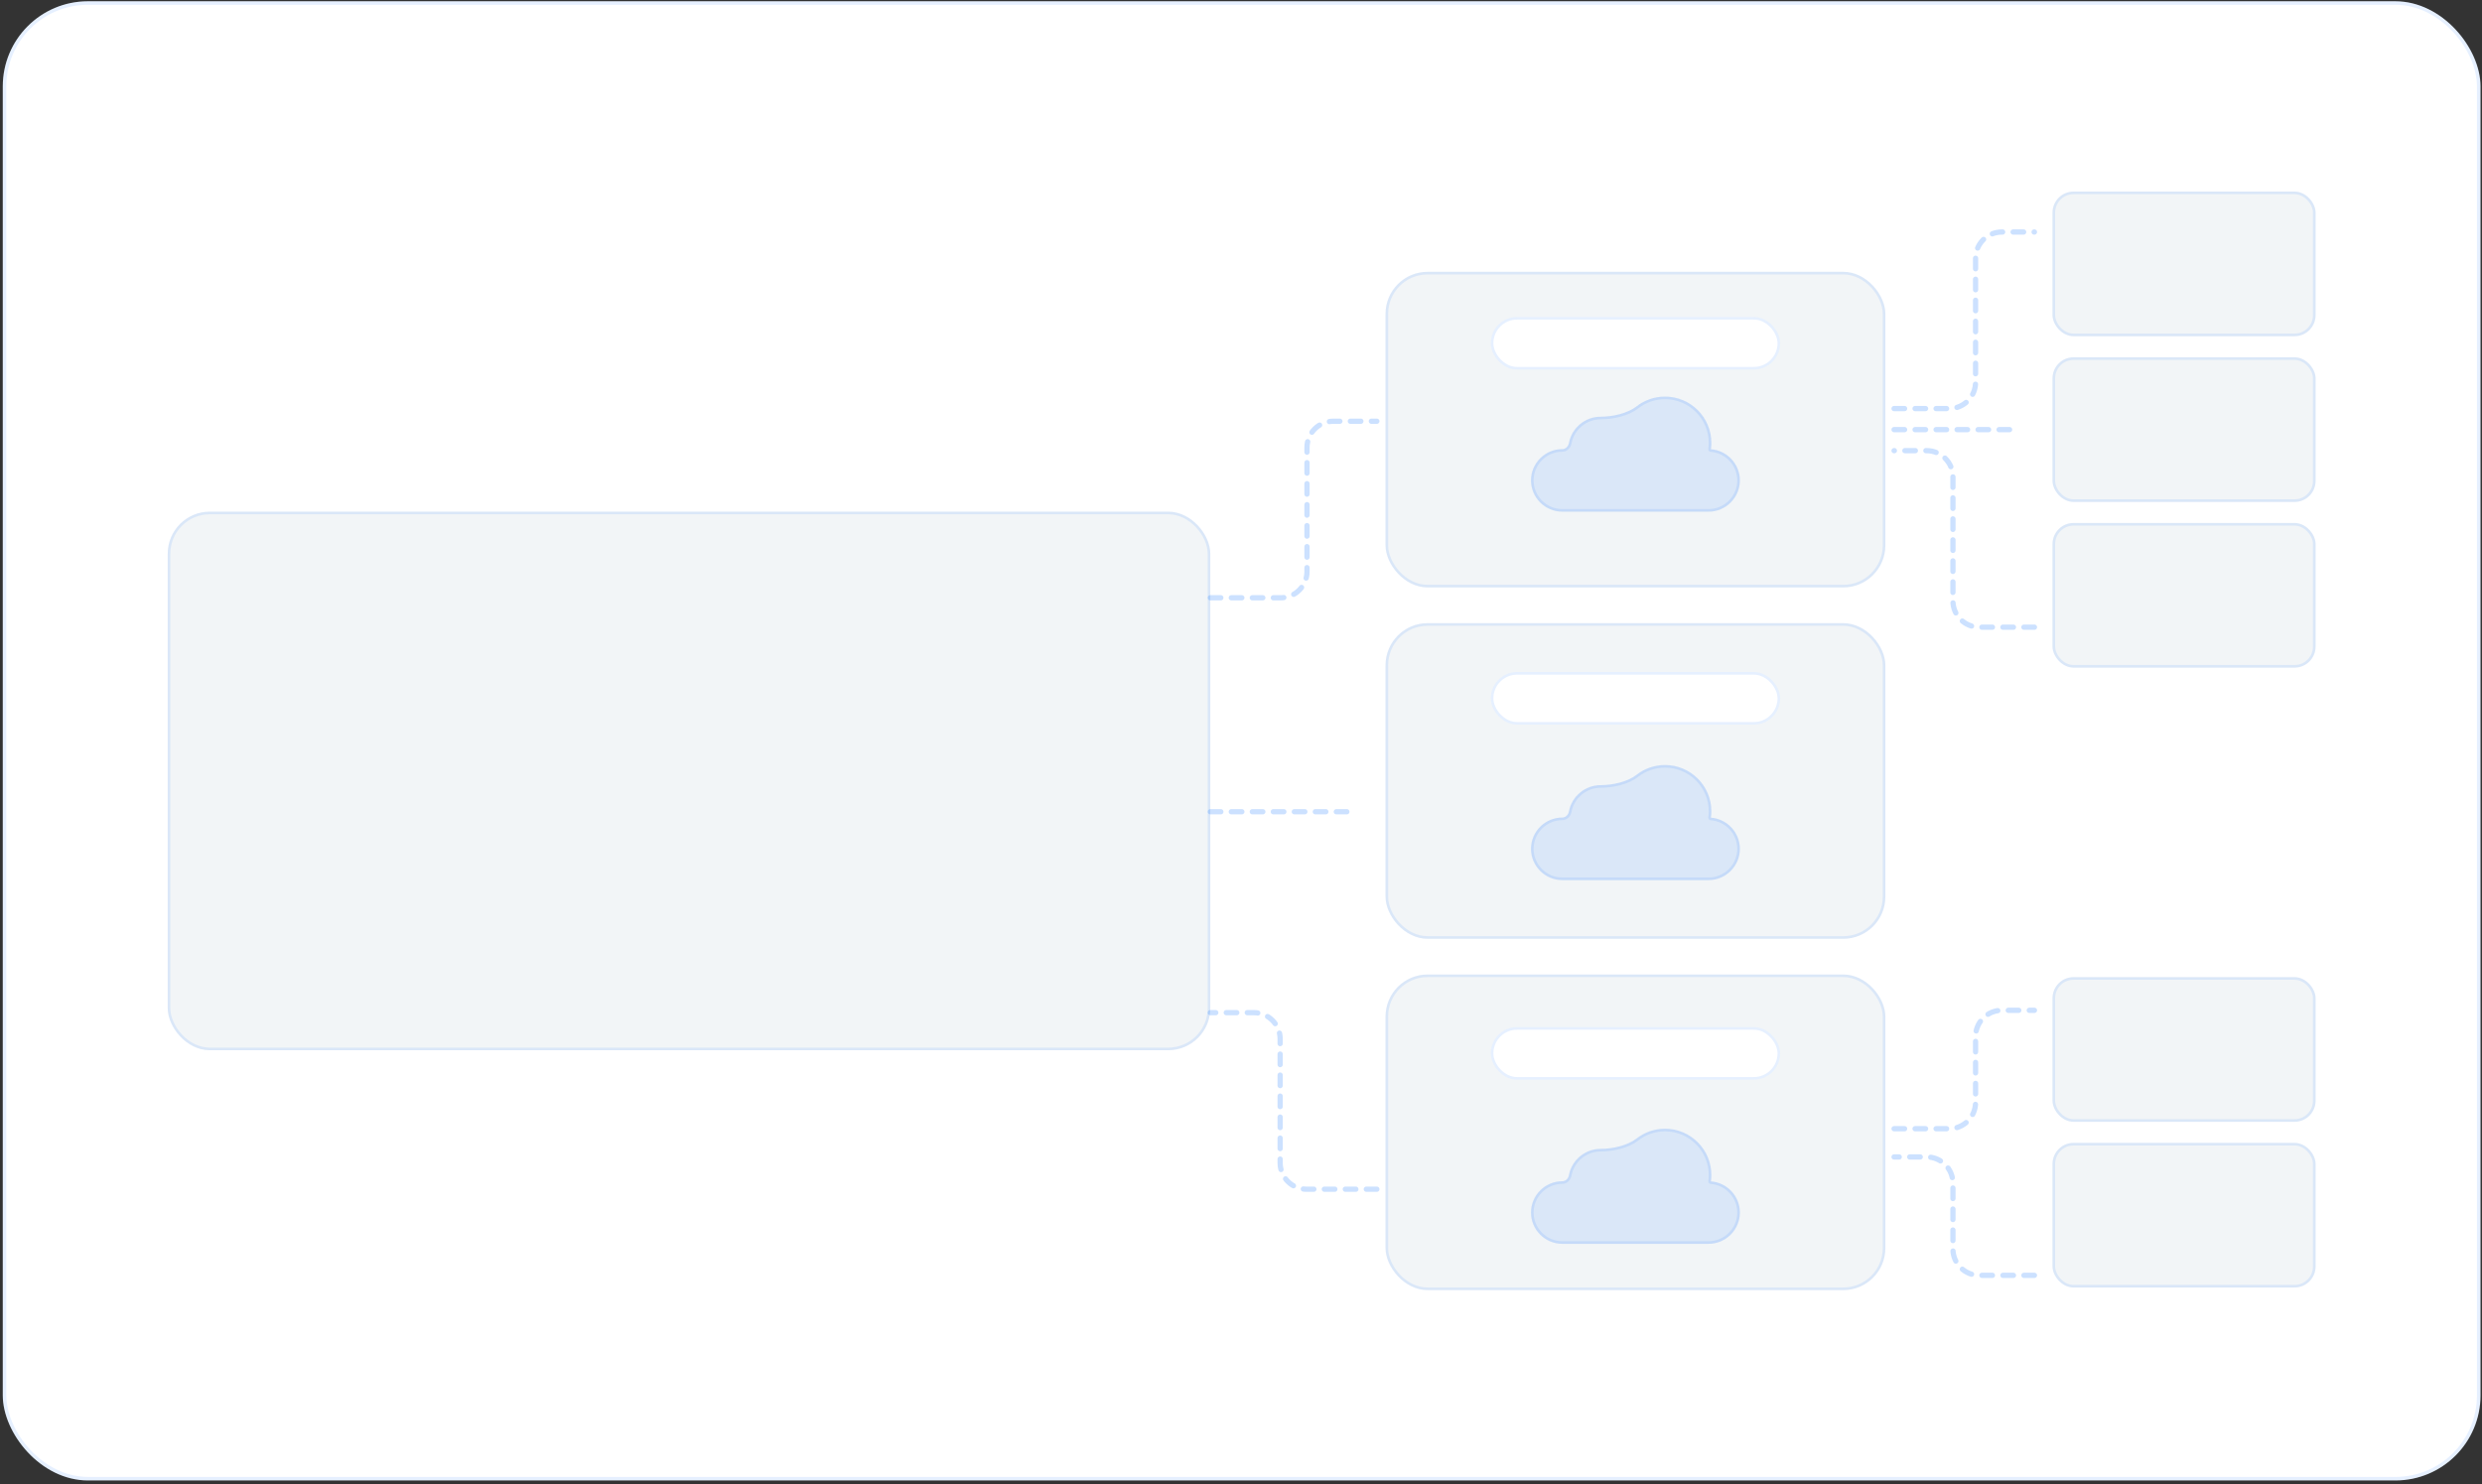 <svg width="520" height="311" viewBox="0 0 520 311" fill="none" xmlns="http://www.w3.org/2000/svg">
<rect x="0" y="0" width="520" height="311" fill="#333333" stroke="none"/>
<rect x="0.584" y="0.266" width="519.105" height="309.951" rx="17.83" fill="white"/>
<rect x="0.955" y="0.637" width="518.363" height="309.208" rx="17.459" stroke="#006BFF" stroke-opacity="0.1" stroke-width="0.743"/>
<rect x="35.137" y="107.211" width="218.435" height="112.858" rx="8.819" fill="#F2F5F7"/>
<rect x="35.412" y="107.487" width="217.884" height="112.307" rx="8.543" stroke="#006BFF" stroke-opacity="0.1" stroke-width="0.551"/>
<rect x="290.279" y="56.953" width="104.722" height="66.14" rx="8.819" fill="#F2F5F7"/>
<rect x="290.555" y="57.229" width="104.171" height="65.589" rx="8.543" stroke="#006BFF" stroke-opacity="0.1" stroke-width="0.551"/>
<path d="M358.452 94.131C358.51 93.701 358.55 93.265 358.55 92.818C358.55 87.452 354.199 83.102 348.834 83.102C346.576 83.102 344.499 83.871 342.849 85.162C340.942 86.655 337.792 87.316 335.37 87.316C332.05 87.316 329.287 89.698 328.697 92.846C328.567 93.534 328.012 94.107 327.312 94.107C323.706 94.107 320.756 97.057 320.756 100.663C320.756 104.269 323.706 107.219 327.312 107.219H357.968C361.574 107.219 364.524 104.269 364.524 100.663C364.524 97.221 361.833 94.383 358.453 94.132C358.452 94.132 358.452 94.131 358.452 94.131Z" fill="#006BFF" fill-opacity="0.1"/>
<path d="M358.178 94.094L358.176 94.112V94.131C358.176 94.277 358.289 94.396 358.432 94.407C361.671 94.647 364.248 97.367 364.248 100.663C364.248 104.117 361.421 106.944 357.968 106.944H327.312C323.858 106.944 321.031 104.117 321.031 100.663C321.031 97.209 323.858 94.382 327.312 94.382C328.174 94.382 328.82 93.684 328.967 92.897C329.534 89.877 332.185 87.592 335.37 87.592C337.822 87.592 341.044 86.926 343.019 85.379C344.622 84.125 346.64 83.377 348.834 83.377C354.047 83.377 358.275 87.604 358.275 92.818C358.275 93.248 358.236 93.671 358.178 94.094Z" stroke="#006BFF" stroke-opacity="0.1" stroke-width="0.551"/>
<rect x="290.279" y="130.578" width="104.722" height="66.14" rx="8.819" fill="#F2F5F7"/>
<rect x="290.555" y="130.854" width="104.171" height="65.589" rx="8.543" stroke="#006BFF" stroke-opacity="0.1" stroke-width="0.551"/>
<rect x="290.279" y="204.195" width="104.722" height="66.14" rx="8.819" fill="#F2F5F7"/>
<rect x="290.555" y="204.471" width="104.171" height="65.589" rx="8.543" stroke="#006BFF" stroke-opacity="0.1" stroke-width="0.551"/>
<rect x="312.326" y="66.414" width="60.629" height="11.023" rx="5.512" fill="white"/>
<rect x="312.602" y="66.69" width="60.077" height="10.472" rx="5.236" stroke="#006BFF" stroke-opacity="0.1" stroke-width="0.551"/>
<rect x="312.326" y="140.82" width="60.629" height="11.023" rx="5.512" fill="white"/>
<rect x="312.602" y="141.096" width="60.077" height="10.472" rx="5.236" stroke="#006BFF" stroke-opacity="0.1" stroke-width="0.551"/>
<rect x="312.326" y="215.219" width="60.629" height="11.023" rx="5.512" fill="white"/>
<rect x="312.602" y="215.494" width="60.077" height="10.472" rx="5.236" stroke="#006BFF" stroke-opacity="0.1" stroke-width="0.551"/>
<path d="M358.452 171.334C358.51 170.904 358.55 170.468 358.55 170.022C358.55 164.655 354.199 160.305 348.834 160.305C346.576 160.305 344.499 161.074 342.849 162.366C340.942 163.858 337.792 164.519 335.37 164.519C332.05 164.519 329.287 166.901 328.697 170.049C328.567 170.737 328.012 171.31 327.312 171.31C323.706 171.31 320.756 174.26 320.756 177.866C320.756 181.472 323.706 184.423 327.312 184.423H357.968C361.574 184.423 364.524 181.472 364.524 177.866C364.524 174.424 361.833 171.586 358.453 171.335C358.452 171.335 358.452 171.334 358.452 171.334Z" fill="#006BFF" fill-opacity="0.1"/>
<path d="M358.178 171.297L358.176 171.315V171.334C358.176 171.48 358.289 171.599 358.432 171.61C361.671 171.851 364.248 174.57 364.248 177.866C364.248 181.32 361.421 184.147 357.968 184.147H327.312C323.858 184.147 321.031 181.32 321.031 177.866C321.031 174.412 323.858 171.586 327.312 171.586C328.174 171.586 328.82 170.887 328.967 170.1C329.534 167.08 332.185 164.795 335.37 164.795C337.822 164.795 341.044 164.129 343.019 162.583C344.622 161.328 346.64 160.58 348.834 160.58C354.047 160.58 358.275 164.807 358.275 170.022C358.275 170.452 358.236 170.874 358.178 171.297Z" stroke="#006BFF" stroke-opacity="0.1" stroke-width="0.551"/>
<path d="M358.452 247.545C358.51 247.115 358.55 246.679 358.55 246.232C358.55 240.866 354.199 236.516 348.834 236.516C346.576 236.516 344.499 237.285 342.849 238.577C340.942 240.069 337.792 240.73 335.37 240.73C332.05 240.73 329.287 243.112 328.697 246.26C328.567 246.948 328.012 247.521 327.312 247.521C323.706 247.521 320.756 250.471 320.756 254.077C320.756 257.683 323.706 260.633 327.312 260.633H357.968C361.574 260.633 364.524 257.683 364.524 254.077C364.524 250.635 361.833 247.797 358.453 247.546C358.452 247.546 358.452 247.545 358.452 247.545Z" fill="#006BFF" fill-opacity="0.1"/>
<path d="M358.178 247.508L358.176 247.526V247.545C358.176 247.691 358.289 247.81 358.432 247.821C361.671 248.061 364.248 250.781 364.248 254.077C364.248 257.531 361.421 260.358 357.968 260.358H327.312C323.858 260.358 321.031 257.531 321.031 254.077C321.031 250.623 323.858 247.796 327.312 247.796C328.174 247.796 328.82 247.098 328.967 246.311C329.534 243.291 332.185 241.006 335.37 241.006C337.822 241.006 341.044 240.34 343.019 238.794C344.622 237.539 346.64 236.791 348.834 236.791C354.047 236.791 358.275 241.018 358.275 246.232C358.275 246.662 358.236 247.085 358.178 247.508Z" stroke="#006BFF" stroke-opacity="0.1" stroke-width="0.551"/>
<path d="M253.572 125.259H268.316C271.36 125.259 273.828 122.791 273.828 119.747V93.777C273.828 90.733 276.296 88.266 279.34 88.266H288.457" stroke="#006BFF" stroke-opacity="0.2" stroke-width="1.102" stroke-linecap="round" stroke-dasharray="2.2 2.2"/>
<path d="M396.824 85.611H408.386C411.43 85.611 413.898 83.143 413.898 80.099V54.129C413.898 51.085 416.366 48.617 419.41 48.617H426.229" stroke="#006BFF" stroke-opacity="0.2" stroke-width="1.102" stroke-linecap="round" stroke-dasharray="2.2 2.2"/>
<path d="M396.824 236.512H408.386C411.43 236.512 413.898 234.044 413.898 231V217.215C413.898 214.171 416.366 211.703 419.41 211.703H426.229" stroke="#006BFF" stroke-opacity="0.2" stroke-width="1.102" stroke-linecap="round" stroke-dasharray="2.2 2.2"/>
<path d="M288.457 249.189H273.713C270.669 249.189 268.201 246.721 268.201 243.677V217.707C268.201 214.663 265.734 212.195 262.69 212.195H253.572" stroke="#006BFF" stroke-opacity="0.2" stroke-width="1.102" stroke-linecap="round" stroke-dasharray="2.2 2.2"/>
<path d="M426.229 131.423H414.666C411.622 131.423 409.155 128.955 409.155 125.911V99.941C409.155 96.897 406.687 94.43 403.643 94.43H396.824" stroke="#006BFF" stroke-opacity="0.2" stroke-width="1.102" stroke-linecap="round" stroke-dasharray="2.2 2.2"/>
<path d="M426.229 267.238H414.666C411.622 267.238 409.155 264.77 409.155 261.726V247.941C409.155 244.897 406.687 242.43 403.643 242.43H396.824" stroke="#006BFF" stroke-opacity="0.2" stroke-width="1.102" stroke-linecap="round" stroke-dasharray="2.2 2.2"/>
<path d="M253.574 170.094H283.507" stroke="#006BFF" stroke-opacity="0.2" stroke-width="1.102" stroke-linecap="round" stroke-dasharray="2.2 2.2"/>
<path d="M396.826 90.023H422.057" stroke="#006BFF" stroke-opacity="0.2" stroke-width="1.102" stroke-linecap="round" stroke-dasharray="2.2 2.2"/>
<rect x="430.02" y="40.141" width="55.117" height="30.314" rx="4.409" fill="#F2F5F7"/>
<rect x="430.295" y="40.416" width="54.566" height="29.763" rx="4.134" stroke="#006BFF" stroke-opacity="0.1" stroke-width="0.551"/>
<rect x="430.02" y="74.867" width="55.117" height="30.314" rx="4.409" fill="#F2F5F7"/>
<rect x="430.295" y="75.143" width="54.566" height="29.763" rx="4.134" stroke="#006BFF" stroke-opacity="0.1" stroke-width="0.551"/>
<rect x="430.02" y="109.586" width="55.117" height="30.314" rx="4.409" fill="#F2F5F7"/>
<rect x="430.295" y="109.862" width="54.566" height="29.763" rx="4.134" stroke="#006BFF" stroke-opacity="0.1" stroke-width="0.551"/>
<rect x="430.02" y="204.75" width="55.117" height="30.314" rx="4.409" fill="#F2F5F7"/>
<rect x="430.295" y="205.026" width="54.566" height="29.763" rx="4.134" stroke="#006BFF" stroke-opacity="0.1" stroke-width="0.551"/>
<rect x="430.02" y="239.477" width="55.117" height="30.314" rx="4.409" fill="#F2F5F7"/>
<rect x="430.295" y="239.752" width="54.566" height="29.763" rx="4.134" stroke="#006BFF" stroke-opacity="0.1" stroke-width="0.551"/>
</svg>
